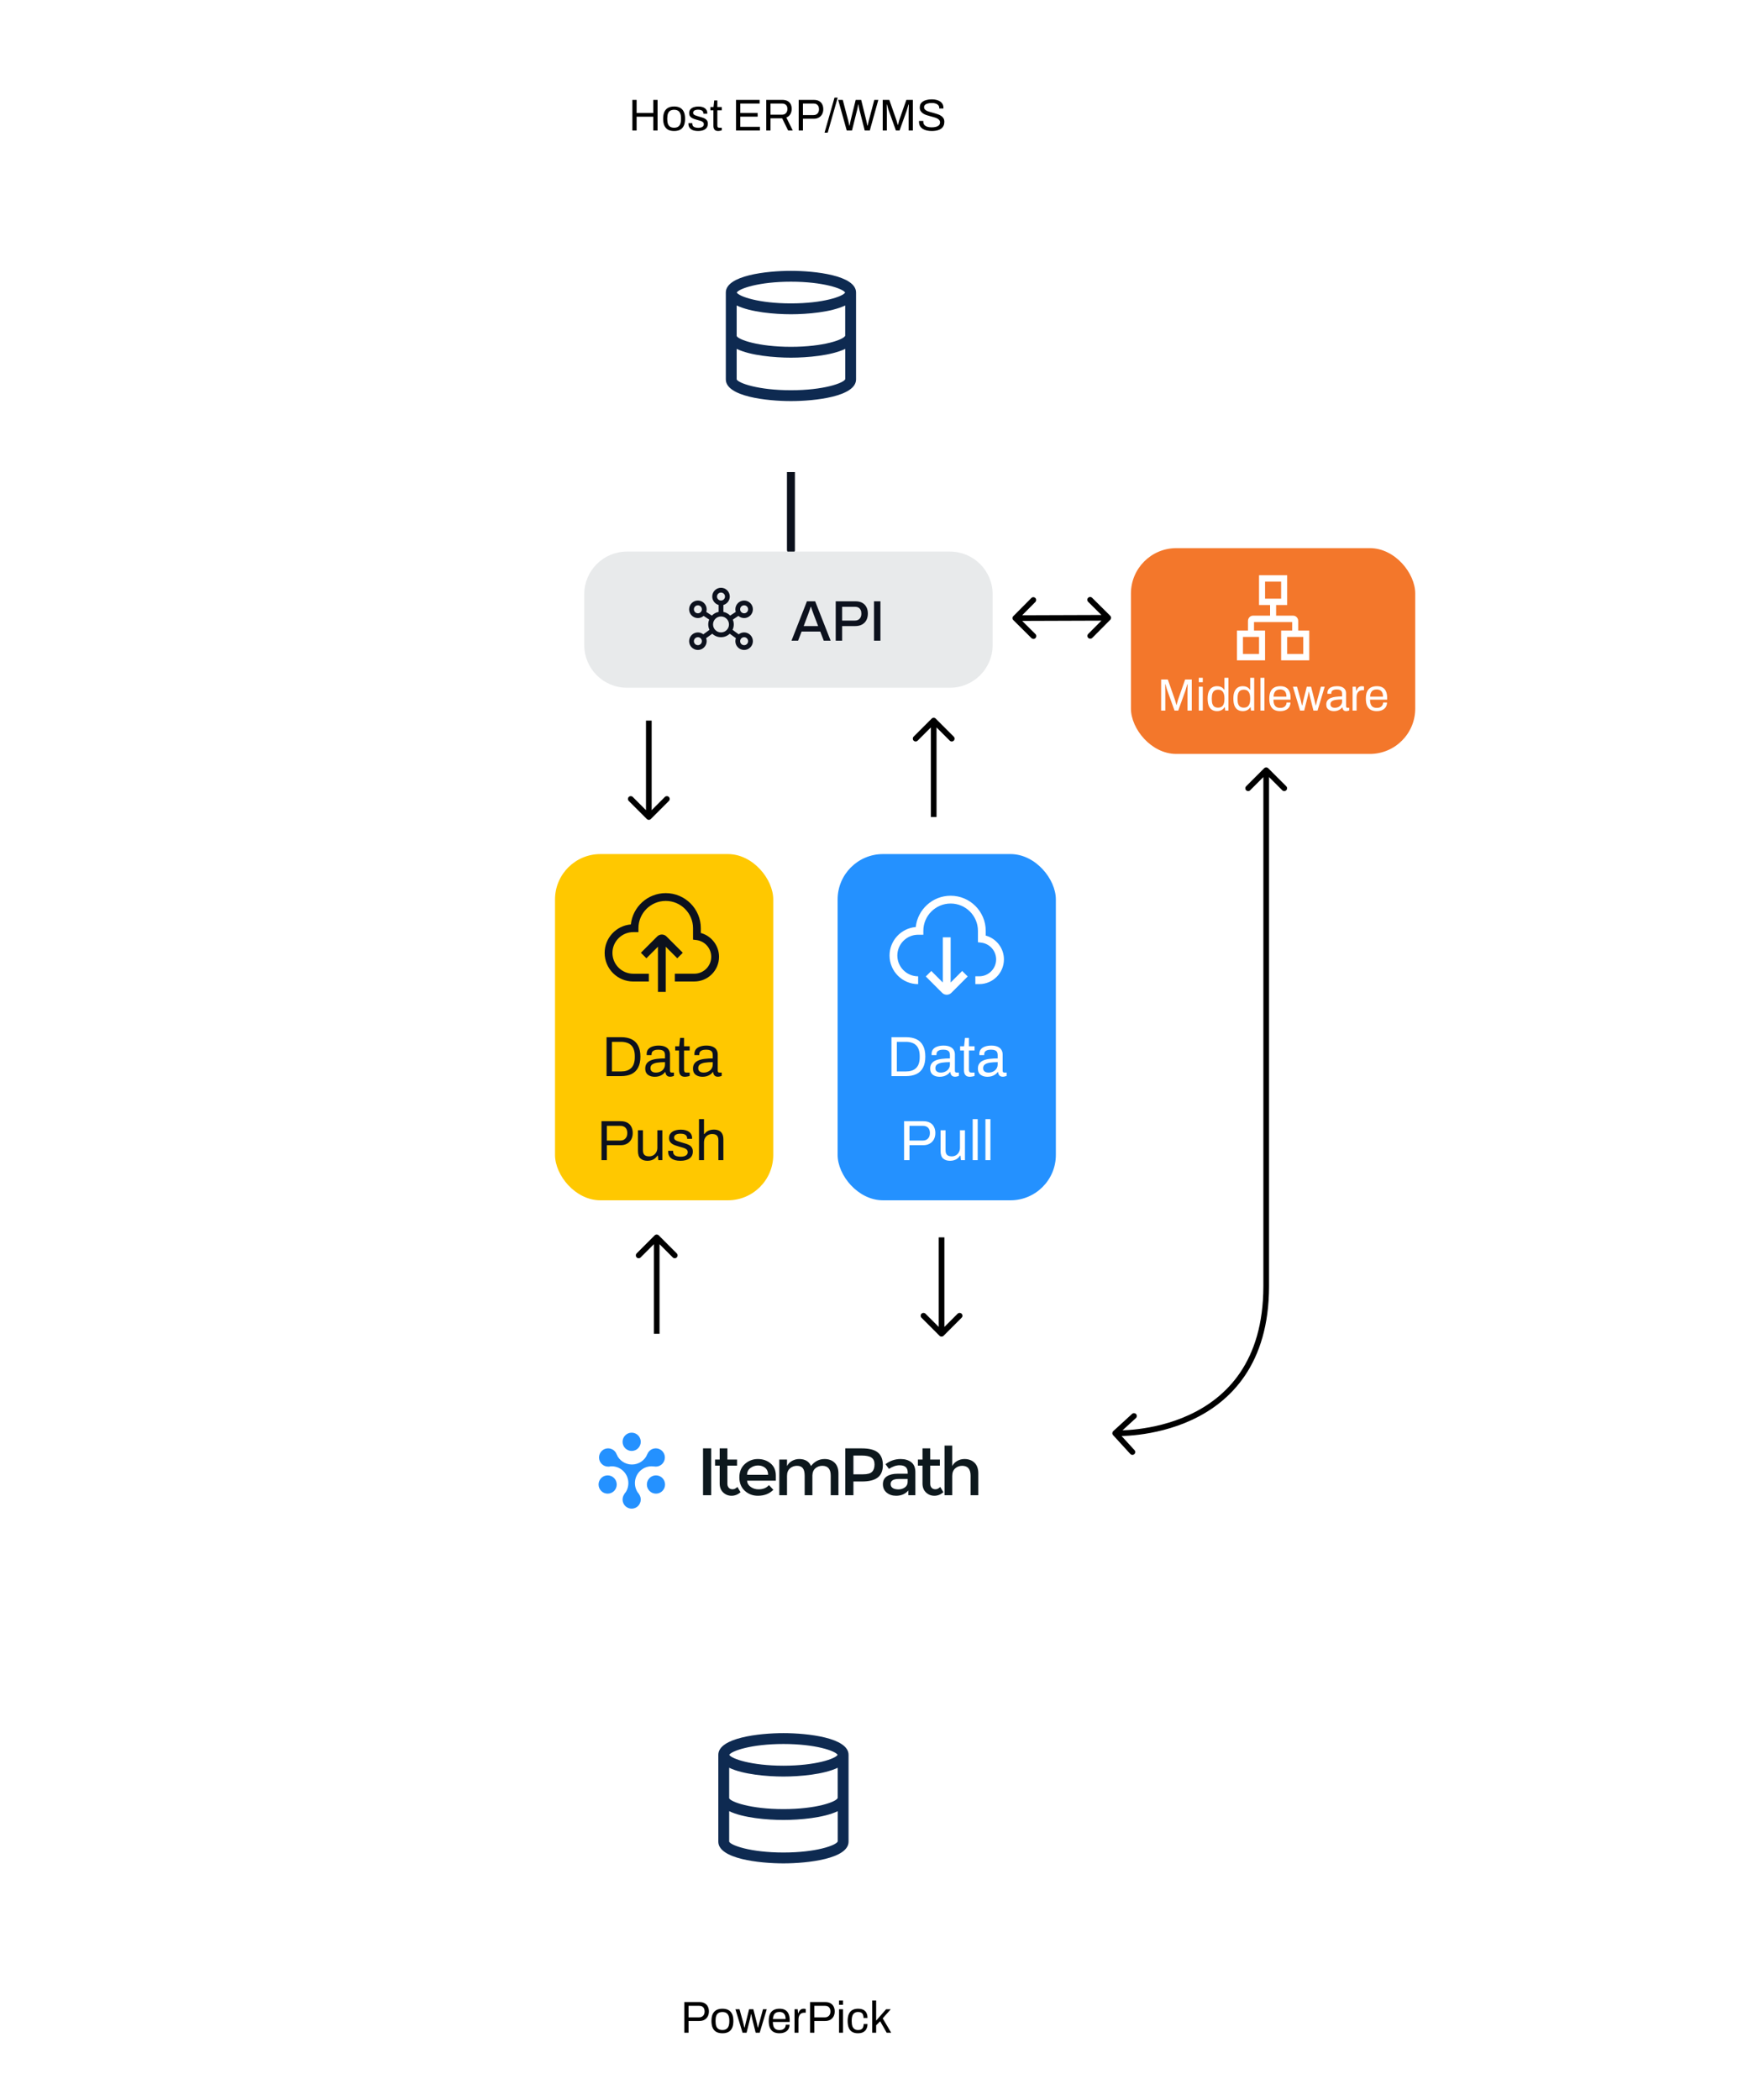 <?xml version="1.0" encoding="UTF-8"?>
<svg xmlns="http://www.w3.org/2000/svg" width="420" height="500" viewBox="0 0 420 500" fill="none">
  <path d="M0 0.161H420V499.839H0V0.161Z" fill="white"></path>
  <path d="M187.371 130.89L187.371 111.243C187.371 110.83 187.846 110.42 188.318 110.42C188.793 110.42 189.265 110.83 189.265 111.243L189.265 131.027C189.265 131.438 188.793 131.851 188.318 131.851C187.846 131.851 187.371 131.438 187.371 130.89Z" fill="#0C111D"></path>
  <g filter="url(#filter0_d_6413_8195)">
    <path d="M155.906 52.959C155.906 49.577 158.648 46.834 162.031 46.834H214.604C217.987 46.834 220.729 49.576 220.729 52.959V105.532C220.729 108.915 217.987 111.657 214.604 111.657H162.031C158.648 111.657 155.906 108.915 155.906 105.532V52.959Z" fill="white" shape-rendering="crispEdges"></path>
    <path d="M188.318 63.742C182.556 63.742 172.814 64.827 172.814 68.91V89.582C172.814 93.665 182.556 94.75 188.318 94.75C194.081 94.75 203.822 93.665 203.822 89.582V68.91C203.822 64.827 194.081 63.742 188.318 63.742ZM188.318 66.326C195.976 66.326 200.696 67.98 201.221 68.91C200.696 69.84 195.976 71.494 188.318 71.494C180.661 71.494 175.941 69.84 175.416 68.91C175.941 67.98 180.661 66.326 188.318 66.326ZM175.398 71.985C178.689 73.578 184.417 74.078 188.318 74.078C192.22 74.078 197.948 73.578 201.238 71.985V79.194C200.859 80.116 196.113 81.83 188.318 81.83C180.523 81.83 175.752 80.116 175.398 79.246V71.985ZM188.318 92.166C180.506 92.166 175.752 90.452 175.398 89.582V82.321C178.689 83.914 184.417 84.414 188.318 84.414C192.22 84.414 197.957 83.914 201.247 82.321V89.53C200.885 90.452 196.131 92.166 188.318 92.166Z" fill="#0E2A51"></path>
  </g>
  <g filter="url(#filter1_d_6413_8195)">
    <path d="M154.121 401.1C154.121 397.718 156.863 394.975 160.246 394.975H212.819C216.202 394.975 218.944 397.718 218.944 401.1V453.674C218.944 457.056 216.202 459.799 212.819 459.799H160.246C156.863 459.799 154.121 457.056 154.121 453.674V401.1Z" fill="white" shape-rendering="crispEdges"></path>
    <path d="M186.533 411.883C180.771 411.883 171.029 412.968 171.029 417.051V437.723C171.029 441.806 180.771 442.891 186.533 442.891C192.296 442.891 202.037 441.806 202.037 437.723V417.051C202.037 412.968 192.296 411.883 186.533 411.883ZM186.533 414.467C194.19 414.467 198.911 416.121 199.436 417.051C198.911 417.981 194.19 419.635 186.533 419.635C178.876 419.635 174.156 417.981 173.631 417.051C174.156 416.121 178.876 414.467 186.533 414.467ZM173.613 420.126C176.904 421.719 182.631 422.219 186.533 422.219C190.435 422.219 196.163 421.719 199.453 420.126V427.335C199.074 428.257 194.328 429.971 186.533 429.971C178.738 429.971 173.966 428.257 173.613 427.387V420.126ZM186.533 440.307C178.721 440.307 173.966 438.593 173.613 437.723V430.462C176.904 432.055 182.631 432.555 186.533 432.555C190.435 432.555 196.172 432.055 199.462 430.462V437.671C199.1 438.593 194.346 440.307 186.533 440.307Z" fill="#0E2A51"></path>
  </g>
  <path d="M150.566 31.067V23.776H151.576V26.901H155.541V23.776H156.561V31.067H155.541V27.783H151.576V31.067H150.566ZM160.508 31.195C159.941 31.195 159.463 31.092 159.073 30.887C158.69 30.674 158.396 30.352 158.191 29.92C157.992 29.487 157.893 28.938 157.893 28.272C157.893 27.599 157.992 27.05 158.191 26.625C158.396 26.192 158.69 25.874 159.073 25.668C159.463 25.456 159.941 25.349 160.508 25.349C161.075 25.349 161.549 25.456 161.932 25.668C162.322 25.874 162.616 26.192 162.814 26.625C163.012 27.05 163.112 27.599 163.112 28.272C163.112 28.938 163.012 29.487 162.814 29.92C162.616 30.352 162.322 30.674 161.932 30.887C161.549 31.092 161.075 31.195 160.508 31.195ZM160.508 30.409C160.869 30.409 161.17 30.338 161.411 30.196C161.652 30.054 161.833 29.835 161.953 29.537C162.081 29.232 162.144 28.85 162.144 28.389V28.155C162.144 27.688 162.081 27.305 161.953 27.007C161.833 26.71 161.652 26.49 161.411 26.348C161.17 26.207 160.869 26.136 160.508 26.136C160.146 26.136 159.842 26.207 159.594 26.348C159.353 26.49 159.172 26.71 159.052 27.007C158.931 27.305 158.871 27.688 158.871 28.155V28.389C158.871 28.85 158.931 29.232 159.052 29.537C159.172 29.835 159.353 30.054 159.594 30.196C159.842 30.338 160.146 30.409 160.508 30.409ZM166.229 31.195C165.847 31.195 165.51 31.156 165.219 31.078C164.929 31 164.688 30.887 164.497 30.738C164.305 30.589 164.16 30.412 164.061 30.207C163.962 30.001 163.912 29.767 163.912 29.505C163.912 29.47 163.912 29.438 163.912 29.409C163.912 29.374 163.916 29.346 163.923 29.324H164.847C164.84 29.353 164.837 29.378 164.837 29.399C164.837 29.42 164.837 29.441 164.837 29.463C164.844 29.711 164.908 29.905 165.028 30.047C165.156 30.189 165.329 30.288 165.549 30.345C165.769 30.401 166.013 30.43 166.282 30.43C166.516 30.43 166.732 30.401 166.931 30.345C167.129 30.281 167.285 30.189 167.398 30.068C167.519 29.941 167.579 29.781 167.579 29.59C167.579 29.356 167.501 29.179 167.345 29.059C167.196 28.931 166.998 28.832 166.75 28.761C166.502 28.69 166.243 28.616 165.974 28.538C165.747 28.474 165.521 28.403 165.294 28.325C165.067 28.247 164.862 28.152 164.677 28.038C164.5 27.925 164.355 27.78 164.242 27.603C164.135 27.418 164.082 27.188 164.082 26.912C164.082 26.664 164.132 26.444 164.231 26.253C164.337 26.061 164.486 25.898 164.677 25.764C164.869 25.629 165.099 25.53 165.368 25.466C165.645 25.395 165.949 25.36 166.282 25.36C166.637 25.36 166.945 25.399 167.207 25.477C167.476 25.555 167.699 25.665 167.877 25.806C168.054 25.948 168.185 26.111 168.27 26.295C168.355 26.472 168.397 26.664 168.397 26.869C168.397 26.912 168.397 26.954 168.397 26.997C168.397 27.032 168.394 27.061 168.387 27.082H167.473V26.965C167.473 26.823 167.434 26.689 167.356 26.561C167.285 26.426 167.157 26.32 166.973 26.242C166.796 26.157 166.548 26.115 166.229 26.115C166.024 26.115 165.847 26.132 165.698 26.168C165.549 26.196 165.425 26.246 165.326 26.317C165.227 26.38 165.152 26.458 165.103 26.55C165.053 26.635 165.028 26.735 165.028 26.848C165.028 27.032 165.088 27.174 165.209 27.273C165.329 27.372 165.489 27.454 165.687 27.517C165.893 27.581 166.112 27.652 166.346 27.73C166.594 27.801 166.846 27.875 167.101 27.953C167.363 28.024 167.6 28.116 167.813 28.23C168.033 28.343 168.206 28.499 168.334 28.697C168.468 28.889 168.536 29.144 168.536 29.463C168.536 29.76 168.479 30.019 168.366 30.238C168.252 30.458 168.089 30.639 167.877 30.78C167.671 30.922 167.427 31.025 167.143 31.089C166.867 31.16 166.562 31.195 166.229 31.195ZM170.999 31.195C170.708 31.195 170.482 31.142 170.319 31.036C170.156 30.922 170.039 30.777 169.968 30.6C169.897 30.416 169.862 30.221 169.862 30.015V26.263H169.139V25.477H169.883L170.053 23.914H170.797V25.477H171.849V26.263H170.797V29.877C170.797 30.054 170.829 30.189 170.893 30.281C170.956 30.366 171.077 30.409 171.254 30.409H171.849V31.025C171.778 31.06 171.693 31.089 171.594 31.11C171.495 31.131 171.392 31.149 171.286 31.163C171.187 31.184 171.091 31.195 170.999 31.195ZM175.249 31.067V23.776H180.861V24.648H176.259V26.901H180.393V27.773H176.259V30.196H180.925V31.067H175.249ZM182.442 31.067V23.776H186.279C186.775 23.776 187.186 23.868 187.512 24.053C187.845 24.23 188.093 24.481 188.256 24.807C188.419 25.126 188.5 25.495 188.5 25.913C188.5 26.416 188.387 26.848 188.16 27.209C187.933 27.571 187.622 27.829 187.225 27.985L188.755 31.067H187.65L186.226 28.166H183.452V31.067H182.442ZM183.452 27.305H186.183C186.587 27.305 186.902 27.181 187.129 26.933C187.363 26.685 187.48 26.345 187.48 25.913C187.48 25.643 187.43 25.417 187.331 25.232C187.232 25.048 187.087 24.906 186.895 24.807C186.704 24.701 186.467 24.648 186.183 24.648H183.452V27.305ZM190.164 31.067V23.776H193.767C194.271 23.776 194.689 23.872 195.022 24.063C195.355 24.247 195.603 24.506 195.766 24.839C195.936 25.172 196.021 25.558 196.021 25.998C196.021 26.444 195.929 26.841 195.744 27.188C195.56 27.528 195.298 27.794 194.958 27.985C194.625 28.177 194.224 28.272 193.757 28.272H191.174V31.067H190.164ZM191.174 27.401H193.693C194.09 27.401 194.405 27.277 194.639 27.029C194.88 26.781 195 26.441 195 26.008C195 25.718 194.951 25.473 194.852 25.275C194.752 25.076 194.607 24.924 194.416 24.818C194.224 24.704 193.984 24.648 193.693 24.648H191.174V27.401ZM196.319 31.588L198.689 23.256H199.444L197.073 31.588H196.319ZM201.601 31.067L199.57 23.776H200.655L201.951 28.697C201.973 28.775 201.997 28.889 202.026 29.037C202.061 29.179 202.097 29.328 202.132 29.484C202.167 29.64 202.196 29.778 202.217 29.898H202.291C202.313 29.806 202.33 29.703 202.345 29.59C202.366 29.477 202.387 29.363 202.408 29.25C202.437 29.137 202.461 29.03 202.483 28.931C202.504 28.832 202.518 28.754 202.525 28.697L203.737 23.776H205.044L206.256 28.697C206.277 28.775 206.302 28.889 206.33 29.037C206.366 29.179 206.398 29.328 206.426 29.484C206.461 29.64 206.49 29.778 206.511 29.898H206.585C206.607 29.806 206.628 29.707 206.649 29.601C206.67 29.487 206.695 29.374 206.724 29.261C206.752 29.147 206.777 29.041 206.798 28.942C206.826 28.843 206.848 28.761 206.862 28.697L208.169 23.776H209.126L207.096 31.067H205.884L204.619 26.115C204.598 26.008 204.573 25.884 204.545 25.743C204.516 25.594 204.488 25.441 204.46 25.285C204.431 25.13 204.407 24.995 204.385 24.882H204.322C204.307 25.002 204.286 25.14 204.258 25.296C204.229 25.452 204.198 25.604 204.162 25.753C204.134 25.902 204.109 26.022 204.088 26.115L202.855 31.067H201.601ZM210.176 31.067V23.776H211.738L213.397 28.506C213.439 28.634 213.482 28.775 213.524 28.931C213.574 29.08 213.616 29.222 213.652 29.356C213.694 29.491 213.726 29.608 213.747 29.707H213.822C213.843 29.601 213.871 29.48 213.907 29.346C213.942 29.204 213.981 29.059 214.024 28.91C214.066 28.761 214.105 28.627 214.141 28.506L215.799 23.776H217.35V31.067H216.341V26.795C216.341 26.575 216.344 26.338 216.351 26.083C216.358 25.82 216.365 25.583 216.373 25.371C216.38 25.151 216.383 24.995 216.383 24.903H216.298C216.277 24.995 216.241 25.126 216.192 25.296C216.142 25.459 216.089 25.633 216.032 25.817C215.983 25.994 215.937 26.154 215.894 26.295L214.183 31.067H213.312L211.6 26.295C211.558 26.175 211.512 26.037 211.462 25.881C211.42 25.718 211.374 25.551 211.324 25.381C211.281 25.211 211.239 25.052 211.196 24.903H211.122C211.129 25.059 211.133 25.254 211.133 25.488C211.14 25.714 211.143 25.945 211.143 26.178C211.15 26.405 211.154 26.611 211.154 26.795V31.067H210.176ZM221.854 31.195C221.457 31.195 221.074 31.156 220.706 31.078C220.344 31 220.022 30.876 219.738 30.706C219.455 30.529 219.228 30.302 219.058 30.026C218.895 29.75 218.814 29.409 218.814 29.006C218.814 28.97 218.814 28.935 218.814 28.899C218.821 28.864 218.824 28.828 218.824 28.793H219.845C219.845 28.814 219.841 28.85 219.834 28.899C219.834 28.942 219.834 28.981 219.834 29.016C219.834 29.3 219.919 29.541 220.089 29.739C220.259 29.937 220.493 30.086 220.791 30.185C221.095 30.277 221.439 30.323 221.822 30.323C221.992 30.323 222.169 30.313 222.353 30.292C222.544 30.27 222.725 30.235 222.895 30.185C223.072 30.129 223.228 30.058 223.363 29.973C223.505 29.881 223.614 29.771 223.692 29.643C223.777 29.509 223.82 29.346 223.82 29.154C223.82 28.913 223.749 28.715 223.607 28.559C223.473 28.396 223.292 28.265 223.065 28.166C222.838 28.06 222.58 27.968 222.289 27.89C222.006 27.805 221.712 27.723 221.407 27.645C221.102 27.567 220.805 27.479 220.514 27.379C220.231 27.273 219.976 27.145 219.749 26.997C219.522 26.841 219.338 26.649 219.196 26.423C219.062 26.196 218.994 25.92 218.994 25.594C218.994 25.289 219.055 25.016 219.175 24.775C219.303 24.534 219.487 24.332 219.728 24.169C219.976 24 220.28 23.872 220.642 23.787C221.003 23.695 221.418 23.649 221.885 23.649C222.268 23.649 222.622 23.691 222.948 23.776C223.281 23.854 223.572 23.978 223.82 24.148C224.075 24.311 224.273 24.52 224.415 24.775C224.557 25.03 224.628 25.339 224.628 25.7V25.828H223.629V25.668C223.629 25.427 223.554 25.222 223.405 25.052C223.257 24.882 223.051 24.75 222.789 24.658C222.534 24.566 222.243 24.52 221.917 24.52C221.492 24.52 221.138 24.563 220.854 24.648C220.571 24.726 220.358 24.843 220.217 24.999C220.082 25.147 220.015 25.317 220.015 25.509C220.015 25.728 220.082 25.913 220.217 26.061C220.358 26.21 220.543 26.334 220.769 26.433C220.996 26.526 221.255 26.611 221.545 26.689C221.836 26.766 222.13 26.848 222.427 26.933C222.732 27.011 223.026 27.103 223.31 27.209C223.6 27.308 223.859 27.436 224.086 27.592C224.319 27.741 224.504 27.932 224.638 28.166C224.773 28.393 224.84 28.672 224.84 29.006C224.84 29.523 224.713 29.944 224.458 30.27C224.202 30.589 223.852 30.823 223.405 30.972C222.959 31.121 222.442 31.195 221.854 31.195Z" fill="black"></path>
  <g filter="url(#filter2_d_6413_8195)">
    <path d="M139.107 140.475C139.107 134.869 143.652 130.324 149.258 130.324H226.191C231.797 130.324 236.342 134.869 236.342 140.475V152.585C236.342 158.191 231.797 162.736 226.191 162.736H149.258C143.652 162.736 139.107 158.191 139.107 152.585V140.475Z" fill="#E8EAEB"></path>
    <path d="M177.172 149.567C176.686 149.567 176.239 149.738 175.882 150.019L174.416 148.956C174.599 148.565 174.705 148.128 174.705 147.669C174.705 147.259 174.621 146.868 174.473 146.511L175.806 145.638C176.174 145.957 176.649 146.151 177.172 146.151C178.323 146.151 179.26 145.213 179.26 144.063C179.26 142.913 178.323 141.975 177.172 141.975C176.022 141.975 175.085 142.913 175.085 144.063C175.085 144.279 175.119 144.492 175.179 144.685L173.847 145.558C173.422 145.118 172.864 144.807 172.238 144.685V143.03C173.111 142.78 173.756 141.979 173.756 141.022C173.756 139.872 172.818 138.934 171.668 138.934C170.518 138.934 169.58 139.872 169.58 141.022C169.58 141.975 170.226 142.78 171.099 143.03V144.685C170.472 144.803 169.914 145.118 169.489 145.558L168.157 144.685C168.218 144.488 168.252 144.279 168.252 144.063C168.252 142.913 167.314 141.975 166.164 141.975C165.014 141.975 164.076 142.913 164.076 144.063C164.076 145.213 165.014 146.151 166.164 146.151C166.688 146.151 167.162 145.957 167.531 145.638L168.863 146.511C168.715 146.868 168.631 147.259 168.631 147.669C168.631 148.128 168.738 148.565 168.92 148.956L167.455 150.019C167.098 149.738 166.65 149.567 166.164 149.567C165.014 149.567 164.076 150.505 164.076 151.655C164.076 152.805 165.014 153.743 166.164 153.743C167.314 153.743 168.252 152.805 168.252 151.655C168.252 151.404 168.206 151.161 168.123 150.941L169.588 149.878C170.131 150.391 170.863 150.706 171.668 150.706C172.473 150.706 173.202 150.391 173.748 149.878L175.214 150.941C175.13 151.165 175.085 151.404 175.085 151.655C175.085 152.805 176.022 153.743 177.172 153.743C178.323 153.743 179.26 152.805 179.26 151.655C179.26 150.505 178.323 149.567 177.172 149.567ZM177.172 143.114C177.696 143.114 178.121 143.539 178.121 144.063C178.121 144.587 177.696 145.012 177.172 145.012C176.649 145.012 176.223 144.587 176.223 144.063C176.223 143.539 176.649 143.114 177.172 143.114ZM166.164 145.012C165.64 145.012 165.215 144.587 165.215 144.063C165.215 143.539 165.64 143.114 166.164 143.114C166.688 143.114 167.113 143.539 167.113 144.063C167.113 144.587 166.688 145.012 166.164 145.012ZM170.719 141.026C170.719 140.502 171.144 140.077 171.668 140.077C172.192 140.077 172.617 140.502 172.617 141.026C172.617 141.55 172.192 141.975 171.668 141.975C171.144 141.975 170.719 141.55 170.719 141.026ZM166.164 152.604C165.64 152.604 165.215 152.179 165.215 151.655C165.215 151.131 165.64 150.706 166.164 150.706C166.688 150.706 167.113 151.131 167.113 151.655C167.113 152.179 166.688 152.604 166.164 152.604ZM171.668 149.567C170.62 149.567 169.77 148.717 169.77 147.669C169.77 146.621 170.62 145.771 171.668 145.771C172.716 145.771 173.566 146.621 173.566 147.669C173.566 148.717 172.716 149.567 171.668 149.567ZM177.172 152.604C176.649 152.604 176.223 152.179 176.223 151.655C176.223 151.131 176.649 150.706 177.172 150.706C177.696 150.706 178.121 151.131 178.121 151.655C178.121 152.179 177.696 152.604 177.172 152.604Z" fill="#0C111D"></path>
    <path d="M188.453 151.53L192.129 142.155H194.083L197.773 151.53H196.133L195.3 149.357H190.858L190.025 151.53H188.453ZM191.35 148.059H194.794L193.742 145.312C193.714 145.23 193.673 145.116 193.619 144.971C193.564 144.825 193.505 144.665 193.441 144.492C193.386 144.319 193.327 144.146 193.263 143.973C193.209 143.791 193.159 143.627 193.113 143.481H193.031C192.976 143.654 192.908 143.859 192.826 144.096C192.744 144.333 192.662 144.561 192.58 144.779C192.507 144.998 192.443 145.176 192.389 145.312L191.35 148.059ZM198.98 151.53V142.155H203.654C204.319 142.155 204.87 142.278 205.307 142.524C205.744 142.77 206.072 143.112 206.291 143.549C206.519 143.977 206.633 144.488 206.633 145.08C206.633 145.672 206.514 146.196 206.277 146.651C206.04 147.098 205.694 147.444 205.239 147.69C204.792 147.936 204.246 148.059 203.599 148.059H200.51V151.53H198.98ZM200.51 146.747H203.531C204.013 146.747 204.391 146.601 204.665 146.31C204.947 146.018 205.088 145.613 205.088 145.094C205.088 144.747 205.029 144.456 204.911 144.219C204.792 143.973 204.619 143.786 204.391 143.659C204.164 143.531 203.877 143.467 203.531 143.467H200.51V146.747ZM208.095 151.53V142.155H209.625V151.53H208.095Z" fill="#0C111D"></path>
  </g>
  <g filter="url(#filter3_d_6413_8195)">
    <path d="M124.41 335.413C124.41 330.417 128.46 326.368 133.455 326.368H241.996C246.992 326.368 251.041 330.417 251.041 335.413V365.94C251.041 370.936 246.992 374.985 241.996 374.985H133.455C128.46 374.985 124.41 370.936 124.41 365.94V335.413Z" fill="white"></path>
  </g>
  <path d="M150.396 345.441C151.591 345.441 152.559 344.467 152.559 343.266C152.559 342.064 151.591 341.09 150.396 341.09C149.201 341.09 148.232 342.064 148.232 343.266C148.232 344.467 149.201 345.441 150.396 345.441Z" fill="#2491FF"></path>
  <path fill-rule="evenodd" clip-rule="evenodd" d="M155.717 346.284V349.134C155.532 349.108 155.342 349.094 155.149 349.094C152.953 349.094 151.172 350.886 151.172 353.097C151.172 354.089 151.53 354.996 152.124 355.696H148.658C149.251 354.996 149.609 354.089 149.609 353.097C149.609 350.886 147.829 349.094 145.632 349.094C145.39 349.094 145.152 349.116 144.922 349.157V346.284H146.821C147.438 347.691 148.836 348.672 150.462 348.672C152.087 348.672 153.485 347.691 154.102 346.284H155.717Z" fill="#2491FF"></path>
  <path d="M156.181 355.607C157.376 355.607 158.345 354.633 158.345 353.432C158.345 352.23 157.376 351.256 156.181 351.256C154.986 351.256 154.018 352.23 154.018 353.432C154.018 354.633 154.986 355.607 156.181 355.607Z" fill="#2491FF"></path>
  <path d="M144.679 355.607C145.874 355.607 146.843 354.633 146.843 353.432C146.843 352.23 145.874 351.256 144.679 351.256C143.484 351.256 142.516 352.23 142.516 353.432C142.516 354.633 143.484 355.607 144.679 355.607Z" fill="#2491FF"></path>
  <path d="M144.79 349.17C145.985 349.17 146.954 348.196 146.954 346.995C146.954 345.793 145.985 344.819 144.79 344.819C143.596 344.819 142.627 345.793 142.627 346.995C142.627 348.196 143.596 349.17 144.79 349.17Z" fill="#2491FF"></path>
  <path d="M156.138 349.17C157.333 349.17 158.302 348.196 158.302 346.995C158.302 345.793 157.333 344.819 156.138 344.819C154.943 344.819 153.975 345.793 153.975 346.995C153.975 348.196 154.943 349.17 156.138 349.17Z" fill="#2491FF"></path>
  <path d="M150.396 359.181C151.591 359.181 152.559 358.207 152.559 357.005C152.559 355.804 151.591 354.83 150.396 354.83C149.201 354.83 148.232 355.804 148.232 357.005C148.232 358.207 149.201 359.181 150.396 359.181Z" fill="#2491FF"></path>
  <path fill-rule="evenodd" clip-rule="evenodd" d="M226.726 351.388V355.984H224.888V344.16H226.726V349.042C226.988 348.521 227.385 348.112 227.916 347.814C228.446 347.516 229.018 347.367 229.631 347.367C230.615 347.367 231.411 347.66 232.019 348.245C232.626 348.83 232.929 349.675 232.929 350.782V355.984H231.091V351.324C231.091 349.761 230.424 348.979 229.089 348.979C228.454 348.979 227.902 349.183 227.432 349.593C226.961 350.003 226.726 350.601 226.726 351.388ZM169.325 355.984V344.83H167.389V355.984H169.325ZM174.183 356.111C174.966 356.111 175.68 355.829 176.325 355.266L175.57 354.005C175.209 354.377 174.832 354.564 174.438 354.564C174.044 354.564 173.738 354.444 173.519 354.205C173.3 353.965 173.19 353.643 173.19 353.239V348.931H175.488V347.495H173.19V344.83H171.352V347.495H170.253V348.931H171.352V353.191C171.352 354.085 171.629 354.795 172.181 355.321C172.734 355.848 173.401 356.111 174.183 356.111ZM184.129 354.691C183.188 355.638 181.963 356.111 180.453 356.111C179.228 356.111 178.186 355.715 177.327 354.923C176.468 354.13 176.038 353.066 176.038 351.731C176.038 350.396 176.476 349.335 177.351 348.548C178.227 347.761 179.258 347.367 180.445 347.367C181.632 347.367 182.641 347.715 183.473 348.412C184.304 349.109 184.72 350.069 184.72 351.292V352.521H177.877C177.92 353.138 178.21 353.635 178.746 354.013C179.283 354.391 179.895 354.579 180.584 354.579C181.679 354.579 182.51 354.244 183.079 353.574L184.129 354.691ZM182.881 351.117H177.876C177.876 350.436 178.144 349.896 178.68 349.497C179.216 349.098 179.821 348.899 180.493 348.899C181.166 348.899 181.732 349.09 182.192 349.473C182.652 349.856 182.881 350.404 182.881 351.117ZM187.385 351.388V355.984H185.547V347.495H187.385V349.042C187.648 348.521 188.045 348.112 188.575 347.814C189.106 347.516 189.678 347.367 190.29 347.367C191.669 347.367 192.604 347.92 193.097 349.027C193.961 347.92 195.039 347.367 196.33 347.367C197.314 347.367 198.11 347.66 198.718 348.245C199.325 348.83 199.628 349.675 199.628 350.782V355.984H197.79V351.324C197.79 349.761 197.123 348.979 195.788 348.979C195.165 348.979 194.62 349.173 194.155 349.561C193.69 349.949 193.447 350.516 193.425 351.26V355.984H191.587V351.324C191.587 350.516 191.439 349.923 191.144 349.545C190.848 349.167 190.383 348.979 189.749 348.979C189.114 348.979 188.562 349.183 188.091 349.593C187.621 350.003 187.385 350.601 187.385 351.388ZM203.198 355.984V352.713H205.233C206.918 352.713 208.168 352.399 208.983 351.771C209.798 351.143 210.206 350.154 210.206 348.803C210.206 347.452 209.806 346.452 209.008 345.803C208.209 345.154 206.94 344.83 205.2 344.83H201.261V355.984H203.198ZM203.198 351.005H205.446C206.519 351.005 207.249 350.806 207.637 350.407C208.026 350.008 208.22 349.423 208.22 348.652C208.22 347.88 207.974 347.335 207.481 347.016C206.989 346.697 206.218 346.537 205.167 346.537H203.198V351.005ZM213.365 356.111C214.579 356.111 215.548 355.691 216.27 354.851V355.984H217.944V350.511C217.944 349.425 217.618 348.63 216.967 348.125C216.316 347.62 215.476 347.367 214.448 347.367C213.102 347.367 211.899 347.777 210.837 348.596L211.658 349.713C212.533 349.138 213.376 348.851 214.185 348.851C215.476 348.851 216.122 349.415 216.122 350.542V350.862H213.742C212.659 350.862 211.8 351.069 211.166 351.484C210.531 351.899 210.214 352.524 210.214 353.359C210.214 354.194 210.512 354.861 211.108 355.361C211.704 355.861 212.457 356.111 213.365 356.111ZM212.546 354.268C212.874 354.486 213.331 354.595 213.916 354.595C214.501 354.595 215.013 354.436 215.45 354.117C215.888 353.798 216.107 353.367 216.107 352.824V352.106H214.039C212.715 352.106 212.053 352.51 212.053 353.319C212.053 353.734 212.217 354.05 212.546 354.268ZM222.474 356.111C223.256 356.111 223.97 355.829 224.616 355.266L223.861 354.005C223.5 354.377 223.122 354.564 222.728 354.564C222.334 354.564 222.028 354.444 221.809 354.205C221.59 353.965 221.481 353.643 221.481 353.239V348.931H223.779V347.495H221.481V344.83H219.643V347.495H218.543V348.931H219.643V353.191C219.643 354.085 219.919 354.795 220.472 355.321C221.024 355.848 221.692 356.111 222.474 356.111Z" fill="#0D181D"></path>
  <path d="M162.93 483.953V476.662H166.533C167.036 476.662 167.454 476.757 167.787 476.949C168.12 477.133 168.368 477.391 168.531 477.724C168.701 478.058 168.786 478.444 168.786 478.883C168.786 479.329 168.694 479.726 168.51 480.073C168.325 480.414 168.063 480.679 167.723 480.871C167.39 481.062 166.99 481.158 166.522 481.158H163.939V483.953H162.93ZM163.939 480.286H166.458C166.855 480.286 167.171 480.162 167.404 479.914C167.645 479.666 167.766 479.326 167.766 478.894C167.766 478.603 167.716 478.359 167.617 478.16C167.518 477.962 167.372 477.81 167.181 477.703C166.99 477.59 166.749 477.533 166.458 477.533H163.939V480.286ZM172.009 484.08C171.443 484.08 170.964 483.978 170.575 483.772C170.192 483.56 169.898 483.237 169.692 482.805C169.494 482.373 169.395 481.824 169.395 481.158C169.395 480.484 169.494 479.935 169.692 479.51C169.898 479.078 170.192 478.759 170.575 478.554C170.964 478.341 171.443 478.235 172.009 478.235C172.576 478.235 173.051 478.341 173.434 478.554C173.823 478.759 174.117 479.078 174.316 479.51C174.514 479.935 174.613 480.484 174.613 481.158C174.613 481.824 174.514 482.373 174.316 482.805C174.117 483.237 173.823 483.56 173.434 483.772C173.051 483.978 172.576 484.08 172.009 484.08ZM172.009 483.294C172.371 483.294 172.672 483.223 172.913 483.081C173.154 482.94 173.334 482.72 173.455 482.422C173.582 482.118 173.646 481.735 173.646 481.274V481.041C173.646 480.573 173.582 480.19 173.455 479.893C173.334 479.595 173.154 479.375 172.913 479.234C172.672 479.092 172.371 479.021 172.009 479.021C171.648 479.021 171.343 479.092 171.095 479.234C170.854 479.375 170.674 479.595 170.553 479.893C170.433 480.19 170.373 480.573 170.373 481.041V481.274C170.373 481.735 170.433 482.118 170.553 482.422C170.674 482.72 170.854 482.94 171.095 483.081C171.343 483.223 171.648 483.294 172.009 483.294ZM176.797 483.953L175.107 478.362H176.074L176.924 481.434C176.967 481.583 177.006 481.746 177.041 481.923C177.084 482.093 177.123 482.252 177.158 482.401C177.201 482.543 177.229 482.653 177.243 482.731H177.307C177.335 482.596 177.367 482.444 177.403 482.274C177.445 482.103 177.481 481.941 177.509 481.785C177.544 481.629 177.573 481.508 177.594 481.423L178.359 478.362H179.369L180.145 481.423C180.173 481.544 180.205 481.685 180.241 481.848C180.276 482.004 180.311 482.16 180.347 482.316C180.389 482.472 180.418 482.61 180.432 482.731H180.496C180.524 482.617 180.556 482.486 180.591 482.337C180.627 482.181 180.666 482.026 180.708 481.87C180.751 481.707 180.79 481.565 180.825 481.445L181.665 478.362H182.558L180.878 483.953H179.922L179.199 481.062C179.171 480.927 179.135 480.771 179.093 480.594C179.05 480.41 179.008 480.226 178.965 480.042C178.93 479.85 178.898 479.684 178.869 479.542H178.806C178.792 479.648 178.767 479.783 178.731 479.946C178.703 480.109 178.668 480.29 178.625 480.488C178.583 480.679 178.533 480.871 178.476 481.062L177.753 483.953H176.797ZM185.584 484.08C185.032 484.08 184.564 483.978 184.181 483.772C183.806 483.56 183.519 483.237 183.32 482.805C183.129 482.373 183.033 481.824 183.033 481.158C183.033 480.484 183.129 479.935 183.32 479.51C183.519 479.078 183.809 478.759 184.192 478.554C184.575 478.341 185.053 478.235 185.627 478.235C186.151 478.235 186.591 478.337 186.945 478.543C187.299 478.741 187.565 479.042 187.742 479.446C187.926 479.843 188.018 480.343 188.018 480.945V481.391H184.001C184.015 481.838 184.079 482.206 184.192 482.497C184.312 482.78 184.49 482.989 184.723 483.124C184.957 483.251 185.251 483.315 185.606 483.315C185.847 483.315 186.056 483.287 186.233 483.23C186.417 483.166 186.569 483.078 186.69 482.964C186.817 482.851 186.913 482.716 186.977 482.561C187.04 482.405 187.076 482.235 187.083 482.05H187.997C187.99 482.348 187.933 482.624 187.827 482.879C187.721 483.127 187.565 483.34 187.359 483.517C187.154 483.694 186.902 483.832 186.605 483.932C186.307 484.031 185.967 484.08 185.584 484.08ZM184.022 480.69H187.051C187.051 480.378 187.016 480.116 186.945 479.903C186.874 479.691 186.771 479.517 186.637 479.383C186.509 479.248 186.357 479.152 186.18 479.096C186.01 479.032 185.815 479 185.595 479C185.269 479 184.993 479.06 184.766 479.181C184.539 479.301 184.366 479.485 184.245 479.733C184.125 479.981 184.05 480.3 184.022 480.69ZM189.175 483.953V478.362H189.93L190.015 479.287H190.089C190.146 479.11 190.224 478.943 190.323 478.787C190.422 478.624 190.557 478.493 190.727 478.394C190.897 478.288 191.106 478.235 191.354 478.235C191.46 478.235 191.556 478.245 191.641 478.267C191.733 478.281 191.801 478.298 191.843 478.32V479.181H191.492C191.251 479.181 191.042 479.223 190.865 479.308C190.695 479.386 190.553 479.499 190.44 479.648C190.327 479.797 190.242 479.974 190.185 480.18C190.135 480.385 190.111 480.605 190.111 480.839V483.953H189.175ZM192.885 483.953V476.662H196.488C196.991 476.662 197.409 476.757 197.742 476.949C198.075 477.133 198.323 477.391 198.486 477.724C198.656 478.058 198.741 478.444 198.741 478.883C198.741 479.329 198.649 479.726 198.465 480.073C198.281 480.414 198.019 480.679 197.679 480.871C197.345 481.062 196.945 481.158 196.477 481.158H193.895V483.953H192.885ZM193.895 480.286H196.414C196.811 480.286 197.126 480.162 197.36 479.914C197.601 479.666 197.721 479.326 197.721 478.894C197.721 478.603 197.671 478.359 197.572 478.16C197.473 477.962 197.328 477.81 197.136 477.703C196.945 477.59 196.704 477.533 196.414 477.533H193.895V480.286ZM199.773 477.31V476.268H200.708V477.31H199.773ZM199.773 483.953V478.362H200.708V483.953H199.773ZM204.286 484.08C203.747 484.08 203.294 483.978 202.925 483.772C202.564 483.56 202.288 483.237 202.096 482.805C201.912 482.366 201.82 481.817 201.82 481.158C201.82 480.499 201.912 479.953 202.096 479.521C202.288 479.089 202.567 478.766 202.936 478.554C203.312 478.341 203.772 478.235 204.318 478.235C204.7 478.235 205.03 478.284 205.306 478.383C205.59 478.483 205.823 478.628 206.008 478.819C206.192 479.011 206.326 479.241 206.412 479.51C206.504 479.779 206.55 480.088 206.55 480.435H205.604C205.604 480.109 205.558 479.843 205.466 479.638C205.381 479.425 205.242 479.269 205.051 479.17C204.86 479.064 204.608 479.011 204.296 479.011C203.985 479.011 203.715 479.081 203.489 479.223C203.262 479.358 203.088 479.574 202.968 479.871C202.847 480.169 202.787 480.562 202.787 481.051V481.274C202.787 481.735 202.844 482.118 202.957 482.422C203.078 482.727 203.251 482.95 203.478 483.092C203.705 483.234 203.981 483.305 204.307 483.305C204.626 483.305 204.881 483.248 205.072 483.134C205.271 483.021 205.412 482.858 205.497 482.646C205.59 482.433 205.636 482.178 205.636 481.88H206.55C206.55 482.192 206.504 482.483 206.412 482.752C206.326 483.021 206.192 483.255 206.008 483.453C205.823 483.652 205.59 483.808 205.306 483.921C205.023 484.027 204.683 484.08 204.286 484.08ZM207.672 483.953V476.268H208.607V481.073L210.977 478.362H212.082L210.169 480.53L212.189 483.953H211.115L209.563 481.221L208.607 482.189V483.953H207.672Z" fill="black"></path>
  <path d="M264.346 147.56C264.609 147.295 264.608 146.868 264.343 146.605L260.031 142.323C259.766 142.06 259.339 142.061 259.076 142.326C258.813 142.59 258.815 143.018 259.079 143.281L262.912 147.087L259.106 150.92C258.843 151.185 258.844 151.612 259.109 151.875C259.374 152.138 259.801 152.136 260.064 151.872L264.346 147.56ZM241.271 146.685C241.009 146.949 241.01 147.377 241.275 147.64L245.587 151.922C245.851 152.185 246.279 152.183 246.542 151.919C246.804 151.654 246.803 151.226 246.538 150.964L242.705 147.157L246.512 143.324C246.775 143.06 246.773 142.632 246.509 142.369C246.244 142.106 245.816 142.108 245.554 142.373L241.271 146.685ZM263.867 147.084L263.865 146.409L241.748 146.485L241.75 147.16L241.753 147.836L263.87 147.759L263.867 147.084Z" fill="black"></path>
  <path d="M156.835 294.111C156.571 293.847 156.144 293.847 155.88 294.111L151.583 298.408C151.319 298.672 151.319 299.099 151.583 299.363C151.846 299.627 152.274 299.627 152.538 299.363L156.357 295.543L160.177 299.363C160.441 299.627 160.868 299.627 161.132 299.363C161.396 299.099 161.396 298.672 161.132 298.408L156.835 294.111ZM156.357 294.588L155.682 294.588L155.682 317.546L156.357 317.546L157.033 317.546L157.033 294.588L156.357 294.588Z" fill="black"></path>
  <path d="M224.657 318.024C224.393 318.287 223.966 318.287 223.702 318.024L219.405 313.727C219.141 313.463 219.141 313.035 219.405 312.772C219.669 312.508 220.096 312.508 220.36 312.772L224.18 316.591L227.999 312.772C228.263 312.508 228.691 312.508 228.954 312.772C229.218 313.035 229.218 313.463 228.954 313.727L224.657 318.024ZM224.18 317.546L223.504 317.546L223.504 294.588L224.18 294.588L224.855 294.588L224.855 317.546L224.18 317.546Z" fill="black"></path>
  <path d="M265.018 341.676C264.766 341.401 264.785 340.974 265.06 340.722L269.542 336.619C269.817 336.367 270.244 336.386 270.496 336.661C270.748 336.936 270.729 337.363 270.454 337.615L266.47 341.262L270.117 345.247C270.369 345.522 270.35 345.949 270.075 346.201C269.8 346.453 269.373 346.434 269.121 346.159L265.018 341.676ZM301.476 306.214L302.152 306.214L301.476 306.214ZM300.999 182.896C301.263 182.632 301.69 182.632 301.954 182.896L306.251 187.193C306.515 187.457 306.515 187.884 306.251 188.148C305.987 188.411 305.56 188.411 305.296 188.148L301.476 184.328L297.657 188.148C297.393 188.411 296.965 188.411 296.702 188.148C296.438 187.884 296.438 187.457 296.702 187.193L300.999 182.896ZM265.516 341.22C265.545 340.546 265.545 340.546 265.545 340.546C265.545 340.546 265.545 340.546 265.546 340.546C265.546 340.546 265.547 340.546 265.549 340.546C265.553 340.546 265.558 340.546 265.566 340.546C265.581 340.547 265.605 340.548 265.637 340.549C265.702 340.55 265.799 340.553 265.926 340.554C266.182 340.556 266.559 340.556 267.042 340.542C268.006 340.514 269.389 340.435 271.05 340.226C274.376 339.809 278.798 338.878 283.211 336.827C287.621 334.778 292.01 331.618 295.298 326.744C298.584 321.873 300.801 315.247 300.801 306.214L301.476 306.214L302.152 306.214C302.152 315.478 299.874 322.376 296.417 327.499C292.963 332.619 288.361 335.923 283.781 338.052C279.203 340.179 274.635 341.138 271.219 341.566C269.508 341.781 268.082 341.863 267.08 341.892C266.579 341.906 266.184 341.907 265.913 341.904C265.777 341.903 265.672 341.901 265.6 341.899C265.564 341.898 265.536 341.897 265.517 341.896C265.508 341.896 265.5 341.895 265.495 341.895C265.492 341.895 265.49 341.895 265.489 341.895C265.488 341.895 265.487 341.895 265.487 341.895C265.486 341.895 265.486 341.895 265.516 341.22ZM301.476 306.214L300.801 306.214L300.801 183.373L301.476 183.373L302.152 183.373L302.152 306.214L301.476 306.214Z" fill="black"></path>
  <path d="M154.96 194.993C154.696 195.257 154.269 195.257 154.005 194.993L149.708 190.696C149.444 190.432 149.444 190.005 149.708 189.741C149.971 189.477 150.399 189.477 150.663 189.741L154.482 193.561L158.302 189.741C158.566 189.477 158.993 189.477 159.257 189.741C159.521 190.005 159.521 190.432 159.257 190.696L154.96 194.993ZM154.482 194.516L153.807 194.516L153.807 171.558L154.482 171.558L155.158 171.558L155.158 194.516L154.482 194.516Z" fill="black"></path>
  <path d="M222.784 171.08C222.52 170.816 222.093 170.816 221.829 171.08L217.532 175.377C217.268 175.641 217.268 176.069 217.532 176.332C217.796 176.596 218.223 176.596 218.487 176.332L222.307 172.513L226.126 176.332C226.39 176.596 226.818 176.596 227.081 176.332C227.345 176.069 227.345 175.641 227.081 175.377L222.784 171.08ZM222.307 171.558L221.631 171.558L221.631 194.516L222.307 194.516L222.982 194.516L222.982 171.558L222.307 171.558Z" fill="black"></path>
  <rect x="132.145" y="203.338" width="51.962" height="82.429" rx="10.804" fill="#FFC800"></rect>
  <rect x="199.432" y="203.338" width="51.962" height="82.429" rx="10.804" fill="#2491FF"></rect>
  <path d="M144.417 256.198V246.934H147.874C148.846 246.934 149.674 247.096 150.359 247.42C151.043 247.744 151.565 248.249 151.925 248.933C152.294 249.608 152.479 250.486 152.479 251.566C152.479 252.629 152.294 253.502 151.925 254.186C151.565 254.871 151.043 255.379 150.359 255.712C149.674 256.036 148.846 256.198 147.874 256.198H144.417ZM145.7 255.091H147.847C148.36 255.091 148.819 255.028 149.224 254.902C149.629 254.767 149.976 254.564 150.264 254.294C150.552 254.024 150.768 253.678 150.912 253.254C151.065 252.822 151.142 252.309 151.142 251.715V251.445C151.142 250.833 151.065 250.315 150.912 249.892C150.768 249.46 150.552 249.108 150.264 248.838C149.985 248.568 149.643 248.37 149.238 248.244C148.833 248.109 148.369 248.042 147.847 248.042H145.7V255.091ZM155.887 256.361C155.626 256.361 155.365 256.329 155.104 256.266C154.843 256.203 154.6 256.099 154.375 255.955C154.15 255.811 153.97 255.613 153.834 255.361C153.699 255.1 153.632 254.776 153.632 254.389C153.632 253.903 153.749 253.502 153.983 253.187C154.217 252.872 154.541 252.629 154.955 252.458C155.379 252.278 155.878 252.156 156.454 252.093C157.031 252.021 157.656 251.985 158.332 251.985V251.175C158.332 250.914 158.287 250.689 158.197 250.499C158.107 250.31 157.944 250.166 157.71 250.067C157.485 249.959 157.161 249.905 156.738 249.905C156.333 249.905 156.009 249.959 155.766 250.067C155.532 250.166 155.365 250.297 155.266 250.459C155.176 250.621 155.131 250.801 155.131 250.999V251.202H153.983C153.974 251.157 153.97 251.112 153.97 251.067C153.97 251.022 153.97 250.968 153.97 250.905C153.97 250.472 154.087 250.112 154.321 249.824C154.564 249.527 154.901 249.307 155.334 249.162C155.766 249.009 156.261 248.933 156.819 248.933C157.413 248.933 157.908 249.018 158.305 249.189C158.71 249.361 159.011 249.604 159.209 249.919C159.416 250.234 159.52 250.612 159.52 251.053V254.902C159.52 255.073 159.561 255.195 159.642 255.267C159.723 255.33 159.822 255.361 159.939 255.361H160.465V256.144C160.339 256.198 160.2 256.244 160.047 256.28C159.894 256.325 159.718 256.347 159.52 256.347C159.286 256.347 159.092 256.298 158.939 256.198C158.786 256.108 158.669 255.982 158.588 255.82C158.507 255.649 158.453 255.46 158.426 255.253H158.332C158.17 255.478 157.962 255.676 157.71 255.847C157.467 256.009 157.193 256.135 156.887 256.225C156.58 256.316 156.247 256.361 155.887 256.361ZM156.184 255.361C156.472 255.361 156.743 255.316 156.995 255.226C157.256 255.136 157.485 255.01 157.683 254.848C157.881 254.677 158.039 254.474 158.156 254.24C158.273 254.006 158.332 253.75 158.332 253.471V252.876C157.602 252.876 156.981 252.917 156.468 252.998C155.955 253.079 155.559 253.223 155.279 253.43C155.009 253.637 154.874 253.93 154.874 254.308C154.874 254.551 154.928 254.749 155.036 254.902C155.144 255.055 155.298 255.172 155.496 255.253C155.694 255.325 155.923 255.361 156.184 255.361ZM163.125 256.361C162.756 256.361 162.468 256.293 162.26 256.158C162.053 256.014 161.905 255.829 161.815 255.604C161.725 255.37 161.68 255.123 161.68 254.862V250.094H160.761V249.095H161.707L161.923 247.11H162.868V249.095H164.205V250.094H162.868V254.686C162.868 254.911 162.909 255.082 162.99 255.199C163.071 255.307 163.224 255.361 163.449 255.361H164.205V256.144C164.115 256.189 164.007 256.225 163.881 256.253C163.755 256.28 163.624 256.302 163.489 256.32C163.363 256.347 163.242 256.361 163.125 256.361ZM167.256 256.361C166.994 256.361 166.733 256.329 166.472 256.266C166.211 256.203 165.968 256.099 165.743 255.955C165.518 255.811 165.338 255.613 165.203 255.361C165.068 255.1 165 254.776 165 254.389C165 253.903 165.117 253.502 165.351 253.187C165.585 252.872 165.91 252.629 166.324 252.458C166.747 252.278 167.247 252.156 167.823 252.093C168.399 252.021 169.025 251.985 169.7 251.985V251.175C169.7 250.914 169.655 250.689 169.565 250.499C169.475 250.31 169.313 250.166 169.079 250.067C168.854 249.959 168.529 249.905 168.106 249.905C167.701 249.905 167.377 249.959 167.134 250.067C166.9 250.166 166.733 250.297 166.634 250.459C166.544 250.621 166.499 250.801 166.499 250.999V251.202H165.351C165.342 251.157 165.338 251.112 165.338 251.067C165.338 251.022 165.338 250.968 165.338 250.905C165.338 250.472 165.455 250.112 165.689 249.824C165.932 249.527 166.27 249.307 166.702 249.162C167.134 249.009 167.629 248.933 168.187 248.933C168.782 248.933 169.277 249.018 169.673 249.189C170.078 249.361 170.38 249.604 170.578 249.919C170.785 250.234 170.888 250.612 170.888 251.053V254.902C170.888 255.073 170.929 255.195 171.01 255.267C171.091 255.33 171.19 255.361 171.307 255.361H171.834V256.144C171.708 256.198 171.568 256.244 171.415 256.28C171.262 256.325 171.086 256.347 170.888 256.347C170.654 256.347 170.461 256.298 170.308 256.198C170.155 256.108 170.038 255.982 169.956 255.82C169.875 255.649 169.821 255.46 169.794 255.253H169.7C169.538 255.478 169.331 255.676 169.079 255.847C168.836 256.009 168.561 256.135 168.255 256.225C167.949 256.316 167.616 256.361 167.256 256.361ZM167.553 255.361C167.841 255.361 168.111 255.316 168.363 255.226C168.624 255.136 168.854 255.01 169.052 254.848C169.25 254.677 169.407 254.474 169.524 254.24C169.641 254.006 169.7 253.75 169.7 253.471V252.876C168.971 252.876 168.349 252.917 167.836 252.998C167.323 253.079 166.927 253.223 166.648 253.43C166.378 253.637 166.243 253.93 166.243 254.308C166.243 254.551 166.297 254.749 166.405 254.902C166.513 255.055 166.666 255.172 166.864 255.253C167.062 255.325 167.292 255.361 167.553 255.361ZM143.21 276.198V266.934H147.788C148.427 266.934 148.958 267.056 149.382 267.299C149.805 267.533 150.12 267.862 150.327 268.285C150.543 268.708 150.651 269.198 150.651 269.757C150.651 270.324 150.534 270.828 150.3 271.269C150.066 271.701 149.733 272.039 149.301 272.282C148.877 272.525 148.369 272.647 147.774 272.647H144.493V276.198H143.21ZM144.493 271.539H147.693C148.198 271.539 148.598 271.382 148.895 271.067C149.201 270.752 149.355 270.319 149.355 269.77C149.355 269.401 149.291 269.09 149.165 268.838C149.039 268.586 148.855 268.393 148.612 268.258C148.369 268.114 148.063 268.042 147.693 268.042H144.493V271.539ZM154.163 276.361C153.479 276.361 152.929 276.185 152.515 275.834C152.101 275.483 151.894 274.871 151.894 273.997V269.095H153.082V273.835C153.082 274.132 153.118 274.375 153.19 274.564C153.262 274.753 153.366 274.902 153.501 275.01C153.636 275.118 153.794 275.195 153.974 275.24C154.163 275.285 154.365 275.307 154.581 275.307C154.924 275.307 155.239 275.226 155.527 275.064C155.815 274.902 156.049 274.668 156.229 274.362C156.418 274.047 156.513 273.682 156.513 273.268V269.095H157.701V276.198H156.742L156.634 275.132H156.54C156.351 275.42 156.134 275.654 155.891 275.834C155.657 276.014 155.392 276.144 155.095 276.225C154.806 276.316 154.496 276.361 154.163 276.361ZM162.03 276.361C161.543 276.361 161.116 276.311 160.747 276.212C160.378 276.113 160.071 275.969 159.828 275.78C159.585 275.591 159.401 275.366 159.275 275.105C159.149 274.844 159.086 274.546 159.086 274.213C159.086 274.168 159.086 274.128 159.086 274.092C159.086 274.047 159.09 274.011 159.099 273.984H160.274C160.265 274.02 160.261 274.051 160.261 274.078C160.261 274.105 160.261 274.132 160.261 274.159C160.27 274.474 160.351 274.722 160.504 274.902C160.666 275.082 160.886 275.208 161.165 275.28C161.444 275.352 161.755 275.388 162.097 275.388C162.394 275.388 162.669 275.352 162.921 275.28C163.173 275.199 163.371 275.082 163.515 274.929C163.668 274.767 163.745 274.564 163.745 274.321C163.745 274.024 163.646 273.799 163.448 273.646C163.259 273.484 163.006 273.358 162.691 273.268C162.376 273.178 162.048 273.083 161.706 272.984C161.417 272.903 161.129 272.813 160.841 272.714C160.553 272.615 160.292 272.494 160.058 272.35C159.833 272.206 159.648 272.021 159.504 271.796C159.369 271.562 159.302 271.269 159.302 270.918C159.302 270.603 159.365 270.324 159.491 270.081C159.626 269.838 159.815 269.631 160.058 269.46C160.301 269.289 160.594 269.162 160.936 269.081C161.287 268.991 161.674 268.946 162.097 268.946C162.547 268.946 162.939 268.996 163.272 269.095C163.614 269.194 163.898 269.334 164.123 269.514C164.348 269.694 164.515 269.901 164.623 270.135C164.731 270.36 164.785 270.603 164.785 270.864C164.785 270.918 164.785 270.972 164.785 271.026C164.785 271.071 164.78 271.107 164.771 271.134H163.61V270.986C163.61 270.806 163.56 270.634 163.461 270.472C163.371 270.301 163.209 270.166 162.975 270.067C162.75 269.959 162.435 269.905 162.03 269.905C161.769 269.905 161.543 269.928 161.354 269.973C161.165 270.009 161.008 270.072 160.882 270.162C160.756 270.243 160.661 270.342 160.598 270.459C160.535 270.567 160.504 270.693 160.504 270.837C160.504 271.071 160.58 271.251 160.733 271.377C160.886 271.503 161.089 271.607 161.341 271.688C161.602 271.769 161.881 271.859 162.178 271.958C162.493 272.048 162.813 272.143 163.137 272.242C163.47 272.332 163.772 272.449 164.042 272.593C164.321 272.737 164.542 272.935 164.704 273.187C164.875 273.43 164.96 273.754 164.96 274.159C164.96 274.537 164.888 274.866 164.744 275.145C164.6 275.424 164.393 275.654 164.123 275.834C163.862 276.014 163.551 276.144 163.191 276.225C162.84 276.316 162.453 276.361 162.03 276.361ZM166.429 276.198V266.434H167.617V269.986H167.712C167.892 269.743 168.095 269.545 168.32 269.392C168.545 269.239 168.792 269.126 169.062 269.054C169.342 268.973 169.643 268.933 169.967 268.933C170.417 268.933 170.809 269.009 171.142 269.162C171.484 269.316 171.75 269.563 171.939 269.905C172.137 270.247 172.236 270.711 172.236 271.296V276.198H171.048V271.458C171.048 271.161 171.007 270.918 170.926 270.729C170.854 270.54 170.751 270.391 170.616 270.283C170.49 270.175 170.332 270.099 170.143 270.054C169.963 270.009 169.76 269.986 169.535 269.986C169.202 269.986 168.887 270.067 168.59 270.229C168.293 270.382 168.054 270.612 167.874 270.918C167.703 271.215 167.617 271.584 167.617 272.025V276.198H166.429Z" fill="#0C111D"></path>
  <path d="M212.252 256.198V246.934H215.71C216.682 246.934 217.51 247.096 218.195 247.42C218.879 247.744 219.401 248.249 219.761 248.933C220.13 249.608 220.315 250.486 220.315 251.566C220.315 252.629 220.13 253.502 219.761 254.186C219.401 254.871 218.879 255.379 218.195 255.712C217.51 256.036 216.682 256.198 215.71 256.198H212.252ZM213.535 255.091H215.683C216.196 255.091 216.655 255.028 217.06 254.902C217.465 254.767 217.812 254.564 218.1 254.294C218.388 254.024 218.604 253.678 218.748 253.254C218.901 252.822 218.978 252.309 218.978 251.715V251.445C218.978 250.833 218.901 250.315 218.748 249.892C218.604 249.46 218.388 249.108 218.1 248.838C217.821 248.568 217.479 248.37 217.074 248.244C216.669 248.109 216.205 248.042 215.683 248.042H213.535V255.091ZM223.723 256.361C223.462 256.361 223.201 256.329 222.94 256.266C222.679 256.203 222.436 256.099 222.211 255.955C221.986 255.811 221.805 255.613 221.67 255.361C221.535 255.1 221.468 254.776 221.468 254.389C221.468 253.903 221.585 253.502 221.819 253.187C222.053 252.872 222.377 252.629 222.791 252.458C223.214 252.278 223.714 252.156 224.29 252.093C224.867 252.021 225.492 251.985 226.168 251.985V251.175C226.168 250.914 226.123 250.689 226.032 250.499C225.942 250.31 225.78 250.166 225.546 250.067C225.321 249.959 224.997 249.905 224.574 249.905C224.169 249.905 223.845 249.959 223.602 250.067C223.368 250.166 223.201 250.297 223.102 250.459C223.012 250.621 222.967 250.801 222.967 250.999V251.202H221.819C221.81 251.157 221.805 251.112 221.805 251.067C221.805 251.022 221.805 250.968 221.805 250.905C221.805 250.472 221.923 250.112 222.157 249.824C222.4 249.527 222.737 249.307 223.169 249.162C223.602 249.009 224.097 248.933 224.655 248.933C225.249 248.933 225.744 249.018 226.141 249.189C226.546 249.361 226.847 249.604 227.045 249.919C227.252 250.234 227.356 250.612 227.356 251.053V254.902C227.356 255.073 227.396 255.195 227.477 255.267C227.559 255.33 227.658 255.361 227.775 255.361H228.301V256.144C228.175 256.198 228.036 256.244 227.883 256.28C227.73 256.325 227.554 256.347 227.356 256.347C227.122 256.347 226.928 256.298 226.775 256.198C226.622 256.108 226.505 255.982 226.424 255.82C226.343 255.649 226.289 255.46 226.262 255.253H226.168C226.005 255.478 225.798 255.676 225.546 255.847C225.303 256.009 225.029 256.135 224.723 256.225C224.416 256.316 224.083 256.361 223.723 256.361ZM224.02 255.361C224.308 255.361 224.578 255.316 224.831 255.226C225.092 255.136 225.321 255.01 225.519 254.848C225.717 254.677 225.875 254.474 225.992 254.24C226.109 254.006 226.168 253.75 226.168 253.471V252.876C225.438 252.876 224.817 252.917 224.304 252.998C223.791 253.079 223.395 253.223 223.115 253.43C222.845 253.637 222.71 253.93 222.71 254.308C222.71 254.551 222.764 254.749 222.872 254.902C222.98 255.055 223.133 255.172 223.332 255.253C223.53 255.325 223.759 255.361 224.02 255.361ZM230.961 256.361C230.592 256.361 230.303 256.293 230.096 256.158C229.889 256.014 229.741 255.829 229.651 255.604C229.561 255.37 229.516 255.123 229.516 254.862V250.094H228.597V249.095H229.543L229.759 247.11H230.704V249.095H232.041V250.094H230.704V254.686C230.704 254.911 230.745 255.082 230.826 255.199C230.907 255.307 231.06 255.361 231.285 255.361H232.041V256.144C231.951 256.189 231.843 256.225 231.717 256.253C231.591 256.28 231.46 256.302 231.325 256.32C231.199 256.347 231.078 256.361 230.961 256.361ZM235.091 256.361C234.83 256.361 234.569 256.329 234.308 256.266C234.047 256.203 233.804 256.099 233.579 255.955C233.354 255.811 233.174 255.613 233.039 255.361C232.904 255.1 232.836 254.776 232.836 254.389C232.836 253.903 232.953 253.502 233.187 253.187C233.421 252.872 233.745 252.629 234.16 252.458C234.583 252.278 235.082 252.156 235.659 252.093C236.235 252.021 236.861 251.985 237.536 251.985V251.175C237.536 250.914 237.491 250.689 237.401 250.499C237.311 250.31 237.149 250.166 236.915 250.067C236.69 249.959 236.365 249.905 235.942 249.905C235.537 249.905 235.213 249.959 234.97 250.067C234.736 250.166 234.569 250.297 234.47 250.459C234.38 250.621 234.335 250.801 234.335 250.999V251.202H233.187C233.178 251.157 233.174 251.112 233.174 251.067C233.174 251.022 233.174 250.968 233.174 250.905C233.174 250.472 233.291 250.112 233.525 249.824C233.768 249.527 234.106 249.307 234.538 249.162C234.97 249.009 235.465 248.933 236.023 248.933C236.618 248.933 237.113 249.018 237.509 249.189C237.914 249.361 238.216 249.604 238.414 249.919C238.621 250.234 238.724 250.612 238.724 251.053V254.902C238.724 255.073 238.765 255.195 238.846 255.267C238.927 255.33 239.026 255.361 239.143 255.361H239.67V256.144C239.544 256.198 239.404 256.244 239.251 256.28C239.098 256.325 238.922 256.347 238.724 256.347C238.49 256.347 238.297 256.298 238.144 256.198C237.991 256.108 237.873 255.982 237.792 255.82C237.711 255.649 237.657 255.46 237.63 255.253H237.536C237.374 255.478 237.167 255.676 236.915 255.847C236.672 256.009 236.397 256.135 236.091 256.225C235.785 256.316 235.452 256.361 235.091 256.361ZM235.389 255.361C235.677 255.361 235.947 255.316 236.199 255.226C236.46 255.136 236.69 255.01 236.888 254.848C237.086 254.677 237.243 254.474 237.36 254.24C237.477 254.006 237.536 253.75 237.536 253.471V252.876C236.807 252.876 236.185 252.917 235.672 252.998C235.159 253.079 234.763 253.223 234.484 253.43C234.214 253.637 234.079 253.93 234.079 254.308C234.079 254.551 234.133 254.749 234.241 254.902C234.349 255.055 234.502 255.172 234.7 255.253C234.898 255.325 235.127 255.361 235.389 255.361ZM215.259 276.198V266.934H219.838C220.477 266.934 221.008 267.056 221.431 267.299C221.854 267.533 222.169 267.862 222.376 268.285C222.593 268.708 222.701 269.198 222.701 269.757C222.701 270.324 222.584 270.828 222.349 271.269C222.115 271.701 221.782 272.039 221.35 272.282C220.927 272.525 220.418 272.647 219.824 272.647H216.542V276.198H215.259ZM216.542 271.539H219.743C220.247 271.539 220.648 271.382 220.945 271.067C221.251 270.752 221.404 270.319 221.404 269.77C221.404 269.401 221.341 269.09 221.215 268.838C221.089 268.586 220.904 268.393 220.661 268.258C220.418 268.114 220.112 268.042 219.743 268.042H216.542V271.539ZM226.212 276.361C225.528 276.361 224.979 276.185 224.565 275.834C224.151 275.483 223.944 274.871 223.944 273.997V269.095H225.132V273.835C225.132 274.132 225.168 274.375 225.24 274.564C225.312 274.753 225.416 274.902 225.551 275.01C225.686 275.118 225.843 275.195 226.023 275.24C226.212 275.285 226.415 275.307 226.631 275.307C226.973 275.307 227.288 275.226 227.576 275.064C227.864 274.902 228.099 274.668 228.279 274.362C228.468 274.047 228.562 273.682 228.562 273.268V269.095H229.751V276.198H228.792L228.684 275.132H228.589C228.4 275.42 228.184 275.654 227.941 275.834C227.707 276.014 227.441 276.144 227.144 276.225C226.856 276.316 226.545 276.361 226.212 276.361ZM231.594 276.198V266.434H232.783V276.198H231.594ZM234.628 276.198V266.434H235.816V276.198H234.628Z" fill="white"></path>
  <path d="M156.486 222.942C157.093 222.342 158.077 222.342 158.678 222.942L162.571 226.835L161.259 228.147L158.511 225.399V236.157H156.653V225.399L153.905 228.147L152.593 226.835L156.486 222.942ZM158.509 212.635C163.114 212.636 166.864 216.387 166.864 220.992V222.125L167.099 222.194C169.495 222.957 171.197 225.204 171.197 227.795C171.197 231.038 168.561 233.674 165.317 233.675H160.675V231.818H165.317C167.533 231.818 169.341 230.01 169.341 227.795C169.341 225.771 167.824 224.062 165.818 223.808L165.008 223.709V220.992C165.008 217.408 162.092 214.493 158.509 214.493C154.925 214.493 152.009 217.408 152.009 220.992V221.921H150.771C148.042 221.921 145.82 224.142 145.819 226.872C145.819 229.601 148.042 231.824 150.771 231.824H154.485V233.68H150.771C147.014 233.68 143.963 230.629 143.963 226.872C143.963 223.313 146.711 220.38 150.202 220.089C150.654 215.904 154.207 212.635 158.509 212.635Z" fill="#0C111D"></path>
  <path d="M226.345 223.159V233.917L229.093 231.168L230.405 232.48L226.512 236.374C226.208 236.677 225.812 236.825 225.416 236.825C225.02 236.825 224.624 236.677 224.32 236.374L220.427 232.48L221.739 231.168L224.487 233.917V223.159H226.345ZM226.343 213.255C230.948 213.255 234.698 217.006 234.698 221.611V222.744L234.933 222.813C237.329 223.576 239.031 225.823 239.031 228.414C239.031 231.657 236.395 234.294 233.151 234.294H232.223V232.437H233.151C235.367 232.437 237.175 230.63 237.175 228.414C237.175 226.39 235.658 224.681 233.652 224.427L232.842 224.328V221.611C232.842 218.027 229.926 215.112 226.343 215.112C222.759 215.112 219.843 218.027 219.843 221.611V222.54H218.605C215.876 222.54 213.654 224.761 213.653 227.491C213.653 230.221 215.876 232.443 218.605 232.443V234.3C214.848 234.3 211.797 231.248 211.797 227.491C211.797 223.932 214.545 220.999 218.036 220.708C218.488 216.524 222.041 213.255 226.343 213.255Z" fill="white"></path>
  <rect x="269.271" y="130.501" width="67.69" height="48.995" rx="10.804" fill="#F3772B"></rect>
  <path d="M276.461 169.179V161.768H278.05L279.735 166.576C279.778 166.705 279.821 166.849 279.865 167.008C279.915 167.159 279.958 167.303 279.994 167.44C280.037 167.577 280.07 167.696 280.091 167.796H280.167C280.189 167.688 280.218 167.566 280.254 167.429C280.29 167.285 280.329 167.137 280.372 166.986C280.416 166.835 280.455 166.698 280.491 166.576L282.177 161.768H283.754V169.179H282.728V164.836C282.728 164.613 282.731 164.372 282.738 164.112C282.746 163.846 282.753 163.605 282.76 163.388C282.767 163.165 282.771 163.007 282.771 162.913H282.684C282.663 163.007 282.627 163.14 282.576 163.313C282.526 163.478 282.472 163.655 282.414 163.842C282.364 164.022 282.317 164.184 282.274 164.328L280.534 169.179H279.649L277.909 164.328C277.866 164.206 277.819 164.065 277.769 163.907C277.725 163.741 277.679 163.572 277.628 163.399C277.585 163.226 277.542 163.064 277.499 162.913H277.423C277.43 163.072 277.434 163.27 277.434 163.507C277.441 163.738 277.445 163.972 277.445 164.21C277.452 164.44 277.455 164.649 277.455 164.836V169.179H276.461ZM285.425 162.427V161.368H286.376V162.427H285.425ZM285.425 169.179V163.496H286.376V169.179H285.425ZM289.786 169.309C289.317 169.309 288.914 169.205 288.576 168.996C288.244 168.787 287.985 168.463 287.798 168.023C287.618 167.577 287.528 167.001 287.528 166.295C287.528 165.625 287.621 165.074 287.809 164.642C287.996 164.21 288.255 163.889 288.586 163.68C288.918 163.471 289.303 163.367 289.742 163.367C289.995 163.367 290.229 163.396 290.445 163.453C290.661 163.511 290.852 163.601 291.017 163.723C291.19 163.846 291.341 164.008 291.471 164.21H291.536V161.368H292.487V169.179H291.72L291.633 168.369H291.557C291.363 168.686 291.111 168.924 290.801 169.082C290.491 169.233 290.153 169.309 289.786 169.309ZM290.013 168.477C290.373 168.477 290.664 168.398 290.888 168.239C291.111 168.081 291.273 167.85 291.374 167.548C291.482 167.245 291.536 166.871 291.536 166.424V166.251C291.536 165.863 291.496 165.535 291.417 165.268C291.338 165.002 291.23 164.789 291.093 164.631C290.956 164.472 290.798 164.361 290.618 164.296C290.437 164.231 290.247 164.199 290.045 164.199C289.692 164.199 289.404 164.271 289.181 164.415C288.957 164.552 288.792 164.771 288.684 165.074C288.576 165.369 288.522 165.754 288.522 166.23V166.457C288.522 166.947 288.579 167.343 288.694 167.645C288.81 167.94 288.975 168.153 289.191 168.283C289.415 168.412 289.688 168.477 290.013 168.477ZM295.916 169.309C295.447 169.309 295.044 169.205 294.706 168.996C294.374 168.787 294.115 168.463 293.928 168.023C293.748 167.577 293.658 167.001 293.658 166.295C293.658 165.625 293.751 165.074 293.938 164.642C294.126 164.21 294.385 163.889 294.716 163.68C295.048 163.471 295.433 163.367 295.872 163.367C296.124 163.367 296.359 163.396 296.575 163.453C296.791 163.511 296.982 163.601 297.147 163.723C297.32 163.846 297.471 164.008 297.601 164.21H297.666V161.368H298.617V169.179H297.849L297.763 168.369H297.687C297.493 168.686 297.241 168.924 296.931 169.082C296.621 169.233 296.283 169.309 295.916 169.309ZM296.142 168.477C296.503 168.477 296.794 168.398 297.018 168.239C297.241 168.081 297.403 167.85 297.504 167.548C297.612 167.245 297.666 166.871 297.666 166.424V166.251C297.666 165.863 297.626 165.535 297.547 165.268C297.468 165.002 297.36 164.789 297.223 164.631C297.086 164.472 296.928 164.361 296.747 164.296C296.567 164.231 296.377 164.199 296.175 164.199C295.822 164.199 295.534 164.271 295.311 164.415C295.087 164.552 294.922 164.771 294.814 165.074C294.706 165.369 294.652 165.754 294.652 166.23V166.457C294.652 166.947 294.709 167.343 294.824 167.645C294.94 167.94 295.105 168.153 295.321 168.283C295.545 168.412 295.818 168.477 296.142 168.477ZM300.112 169.179V161.368H301.062V169.179H300.112ZM304.807 169.309C304.245 169.309 303.77 169.205 303.381 168.996C302.999 168.78 302.708 168.452 302.506 168.013C302.311 167.573 302.214 167.015 302.214 166.338C302.214 165.654 302.311 165.095 302.506 164.663C302.708 164.224 303.003 163.9 303.392 163.691C303.781 163.475 304.267 163.367 304.85 163.367C305.383 163.367 305.83 163.471 306.19 163.68C306.55 163.882 306.82 164.188 307 164.598C307.188 165.002 307.281 165.51 307.281 166.122V166.576H303.197C303.212 167.029 303.277 167.404 303.392 167.699C303.514 167.987 303.694 168.2 303.932 168.337C304.17 168.466 304.469 168.531 304.829 168.531C305.074 168.531 305.286 168.502 305.466 168.445C305.653 168.38 305.808 168.29 305.931 168.175C306.06 168.059 306.158 167.922 306.222 167.764C306.287 167.606 306.323 167.433 306.33 167.245H307.26C307.252 167.548 307.195 167.829 307.087 168.088C306.979 168.34 306.82 168.556 306.611 168.736C306.402 168.916 306.147 169.057 305.844 169.158C305.542 169.259 305.196 169.309 304.807 169.309ZM303.219 165.863H306.298C306.298 165.546 306.262 165.279 306.19 165.063C306.118 164.847 306.013 164.671 305.877 164.534C305.747 164.397 305.592 164.3 305.412 164.242C305.239 164.177 305.041 164.145 304.818 164.145C304.487 164.145 304.206 164.206 303.975 164.328C303.745 164.451 303.568 164.638 303.446 164.89C303.323 165.142 303.248 165.466 303.219 165.863ZM309.548 169.179L307.831 163.496H308.814L309.678 166.619C309.721 166.77 309.761 166.936 309.797 167.116C309.84 167.289 309.88 167.451 309.916 167.602C309.959 167.746 309.988 167.858 310.002 167.937H310.067C310.096 167.8 310.128 167.645 310.164 167.472C310.207 167.299 310.243 167.134 310.272 166.975C310.308 166.817 310.337 166.694 310.359 166.608L311.137 163.496H312.163L312.952 166.608C312.98 166.73 313.013 166.874 313.049 167.04C313.085 167.199 313.121 167.357 313.157 167.516C313.2 167.674 313.229 167.814 313.243 167.937H313.308C313.337 167.822 313.369 167.688 313.405 167.537C313.441 167.379 313.481 167.22 313.524 167.062C313.567 166.896 313.607 166.752 313.643 166.63L314.497 163.496H315.404L313.697 169.179H312.725L311.99 166.241C311.961 166.104 311.925 165.945 311.882 165.765C311.839 165.578 311.796 165.391 311.752 165.204C311.716 165.009 311.684 164.84 311.655 164.696H311.59C311.576 164.804 311.551 164.941 311.515 165.106C311.486 165.272 311.45 165.456 311.407 165.657C311.363 165.852 311.313 166.046 311.255 166.241L310.521 169.179H309.548ZM317.585 169.309C317.376 169.309 317.167 169.284 316.959 169.233C316.75 169.183 316.555 169.1 316.375 168.985C316.195 168.87 316.051 168.711 315.943 168.509C315.835 168.301 315.781 168.041 315.781 167.732C315.781 167.343 315.875 167.022 316.062 166.77C316.249 166.518 316.508 166.324 316.84 166.187C317.178 166.043 317.578 165.945 318.039 165.895C318.5 165.837 319.001 165.809 319.541 165.809V165.16C319.541 164.951 319.505 164.771 319.433 164.62C319.361 164.469 319.231 164.354 319.044 164.274C318.864 164.188 318.604 164.145 318.266 164.145C317.942 164.145 317.682 164.188 317.488 164.274C317.301 164.354 317.167 164.458 317.088 164.588C317.016 164.717 316.98 164.861 316.98 165.02V165.182H316.062C316.055 165.146 316.051 165.11 316.051 165.074C316.051 165.038 316.051 164.995 316.051 164.944C316.051 164.598 316.145 164.31 316.332 164.08C316.526 163.842 316.797 163.666 317.142 163.551C317.488 163.428 317.884 163.367 318.331 163.367C318.806 163.367 319.202 163.435 319.519 163.572C319.843 163.709 320.085 163.903 320.243 164.156C320.409 164.408 320.491 164.71 320.491 165.063V168.142C320.491 168.279 320.524 168.376 320.589 168.434C320.654 168.484 320.733 168.509 320.826 168.509H321.248V169.136C321.147 169.179 321.035 169.215 320.913 169.244C320.79 169.28 320.65 169.298 320.491 169.298C320.304 169.298 320.149 169.259 320.027 169.179C319.904 169.107 319.811 169.006 319.746 168.877C319.681 168.74 319.638 168.589 319.616 168.423H319.541C319.411 168.603 319.245 168.762 319.044 168.898C318.849 169.028 318.63 169.129 318.385 169.201C318.14 169.273 317.873 169.309 317.585 169.309ZM317.823 168.509C318.053 168.509 318.269 168.473 318.471 168.401C318.68 168.329 318.864 168.229 319.022 168.099C319.181 167.962 319.307 167.8 319.4 167.613C319.494 167.425 319.541 167.22 319.541 166.997V166.522C318.957 166.522 318.46 166.554 318.05 166.619C317.639 166.684 317.322 166.799 317.099 166.965C316.883 167.13 316.775 167.364 316.775 167.667C316.775 167.861 316.818 168.02 316.905 168.142C316.991 168.265 317.113 168.358 317.272 168.423C317.43 168.481 317.614 168.509 317.823 168.509ZM322.046 169.179V163.496H322.813L322.9 164.436H322.976C323.033 164.256 323.112 164.087 323.213 163.929C323.314 163.763 323.451 163.63 323.624 163.529C323.797 163.421 324.009 163.367 324.261 163.367C324.369 163.367 324.466 163.378 324.553 163.399C324.647 163.414 324.715 163.432 324.758 163.453V164.328H324.402C324.157 164.328 323.944 164.372 323.764 164.458C323.591 164.537 323.447 164.653 323.332 164.804C323.217 164.955 323.13 165.135 323.073 165.344C323.022 165.553 322.997 165.776 322.997 166.014V169.179H322.046ZM327.797 169.309C327.235 169.309 326.76 169.205 326.371 168.996C325.989 168.78 325.697 168.452 325.496 168.013C325.301 167.573 325.204 167.015 325.204 166.338C325.204 165.654 325.301 165.095 325.496 164.663C325.697 164.224 325.993 163.9 326.382 163.691C326.771 163.475 327.257 163.367 327.84 163.367C328.373 163.367 328.82 163.471 329.18 163.68C329.54 163.882 329.81 164.188 329.99 164.598C330.177 165.002 330.271 165.51 330.271 166.122V166.576H326.187C326.202 167.029 326.266 167.404 326.382 167.699C326.504 167.987 326.684 168.2 326.922 168.337C327.159 168.466 327.458 168.531 327.819 168.531C328.063 168.531 328.276 168.502 328.456 168.445C328.643 168.38 328.798 168.29 328.921 168.175C329.05 168.059 329.147 167.922 329.212 167.764C329.277 167.606 329.313 167.433 329.32 167.245H330.249C330.242 167.548 330.185 167.829 330.077 168.088C329.968 168.34 329.81 168.556 329.601 168.736C329.392 168.916 329.137 169.057 328.834 169.158C328.532 169.259 328.186 169.309 327.797 169.309ZM326.209 165.863H329.288C329.288 165.546 329.252 165.279 329.18 165.063C329.108 164.847 329.003 164.671 328.866 164.534C328.737 164.397 328.582 164.3 328.402 164.242C328.229 164.177 328.031 164.145 327.808 164.145C327.476 164.145 327.196 164.206 326.965 164.328C326.735 164.451 326.558 164.638 326.436 164.89C326.313 165.142 326.238 165.466 326.209 165.863Z" fill="white"></path>
  <path d="M309.096 150.123V147.844C309.096 147.145 308.56 146.578 307.9 146.578H303.835V144.045H306.465V136.955H299.769V144.045H302.4V146.578H298.334C297.674 146.578 297.138 147.145 297.138 147.844V150.123H294.508V157.213H301.204V150.123H298.573V148.097H307.661V150.123H305.03V157.213H311.726V150.123H309.096ZM301.204 138.475H305.03V142.526H301.204V138.475ZM299.769 155.693H295.943V151.642H299.769V155.693ZM310.292 155.693H306.465V151.642H310.292V155.693Z" fill="white"></path>
  <defs>
    <filter id="filter0_d_6413_8195" x="148.494" y="40.163" width="79.647" height="79.647" filterUnits="userSpaceOnUse" color-interpolation-filters="sRGB">
      <feFlood flood-opacity="0" result="BackgroundImageFix"></feFlood>
      <feColorMatrix in="SourceAlpha" type="matrix" values="0 0 0 0 0 0 0 0 0 0 0 0 0 0 0 0 0 0 127 0" result="hardAlpha"></feColorMatrix>
      <feOffset dy="0.741"></feOffset>
      <feGaussianBlur stdDeviation="3.706"></feGaussianBlur>
      <feComposite in2="hardAlpha" operator="out"></feComposite>
      <feColorMatrix type="matrix" values="0 0 0 0 0.063 0 0 0 0 0.094 0 0 0 0 0.157 0 0 0 0.15 0"></feColorMatrix>
      <feBlend mode="normal" in2="BackgroundImageFix" result="effect1_dropShadow_6413_8195"></feBlend>
      <feBlend mode="normal" in="SourceGraphic" in2="effect1_dropShadow_6413_8195" result="shape"></feBlend>
    </filter>
    <filter id="filter1_d_6413_8195" x="146.709" y="388.304" width="79.647" height="79.648" filterUnits="userSpaceOnUse" color-interpolation-filters="sRGB">
      <feFlood flood-opacity="0" result="BackgroundImageFix"></feFlood>
      <feColorMatrix in="SourceAlpha" type="matrix" values="0 0 0 0 0 0 0 0 0 0 0 0 0 0 0 0 0 0 127 0" result="hardAlpha"></feColorMatrix>
      <feOffset dy="0.741"></feOffset>
      <feGaussianBlur stdDeviation="3.706"></feGaussianBlur>
      <feComposite in2="hardAlpha" operator="out"></feComposite>
      <feColorMatrix type="matrix" values="0 0 0 0 0.063 0 0 0 0 0.094 0 0 0 0 0.157 0 0 0 0.15 0"></feColorMatrix>
      <feBlend mode="normal" in2="BackgroundImageFix" result="effect1_dropShadow_6413_8195"></feBlend>
      <feBlend mode="normal" in="SourceGraphic" in2="effect1_dropShadow_6413_8195" result="shape"></feBlend>
    </filter>
    <filter id="filter2_d_6413_8195" x="137.107" y="129.324" width="101.234" height="36.412" filterUnits="userSpaceOnUse" color-interpolation-filters="sRGB">
      <feFlood flood-opacity="0" result="BackgroundImageFix"></feFlood>
      <feColorMatrix in="SourceAlpha" type="matrix" values="0 0 0 0 0 0 0 0 0 0 0 0 0 0 0 0 0 0 127 0" result="hardAlpha"></feColorMatrix>
      <feOffset dy="1"></feOffset>
      <feGaussianBlur stdDeviation="1"></feGaussianBlur>
      <feComposite in2="hardAlpha" operator="out"></feComposite>
      <feColorMatrix type="matrix" values="0 0 0 0 0.063 0 0 0 0 0.094 0 0 0 0 0.157 0 0 0 0.05 0"></feColorMatrix>
      <feBlend mode="normal" in2="BackgroundImageFix" result="effect1_dropShadow_6413_8195"></feBlend>
      <feBlend mode="normal" in="SourceGraphic" in2="effect1_dropShadow_6413_8195" result="shape"></feBlend>
    </filter>
    <filter id="filter3_d_6413_8195" x="113.104" y="316.192" width="149.243" height="71.23" filterUnits="userSpaceOnUse" color-interpolation-filters="sRGB">
      <feFlood flood-opacity="0" result="BackgroundImageFix"></feFlood>
      <feColorMatrix in="SourceAlpha" type="matrix" values="0 0 0 0 0 0 0 0 0 0 0 0 0 0 0 0 0 0 127 0" result="hardAlpha"></feColorMatrix>
      <feOffset dy="1.131"></feOffset>
      <feGaussianBlur stdDeviation="5.653"></feGaussianBlur>
      <feComposite in2="hardAlpha" operator="out"></feComposite>
      <feColorMatrix type="matrix" values="0 0 0 0 0.063 0 0 0 0 0.094 0 0 0 0 0.157 0 0 0 0.1 0"></feColorMatrix>
      <feBlend mode="normal" in2="BackgroundImageFix" result="effect1_dropShadow_6413_8195"></feBlend>
      <feBlend mode="normal" in="SourceGraphic" in2="effect1_dropShadow_6413_8195" result="shape"></feBlend>
    </filter>
  </defs>
</svg>
